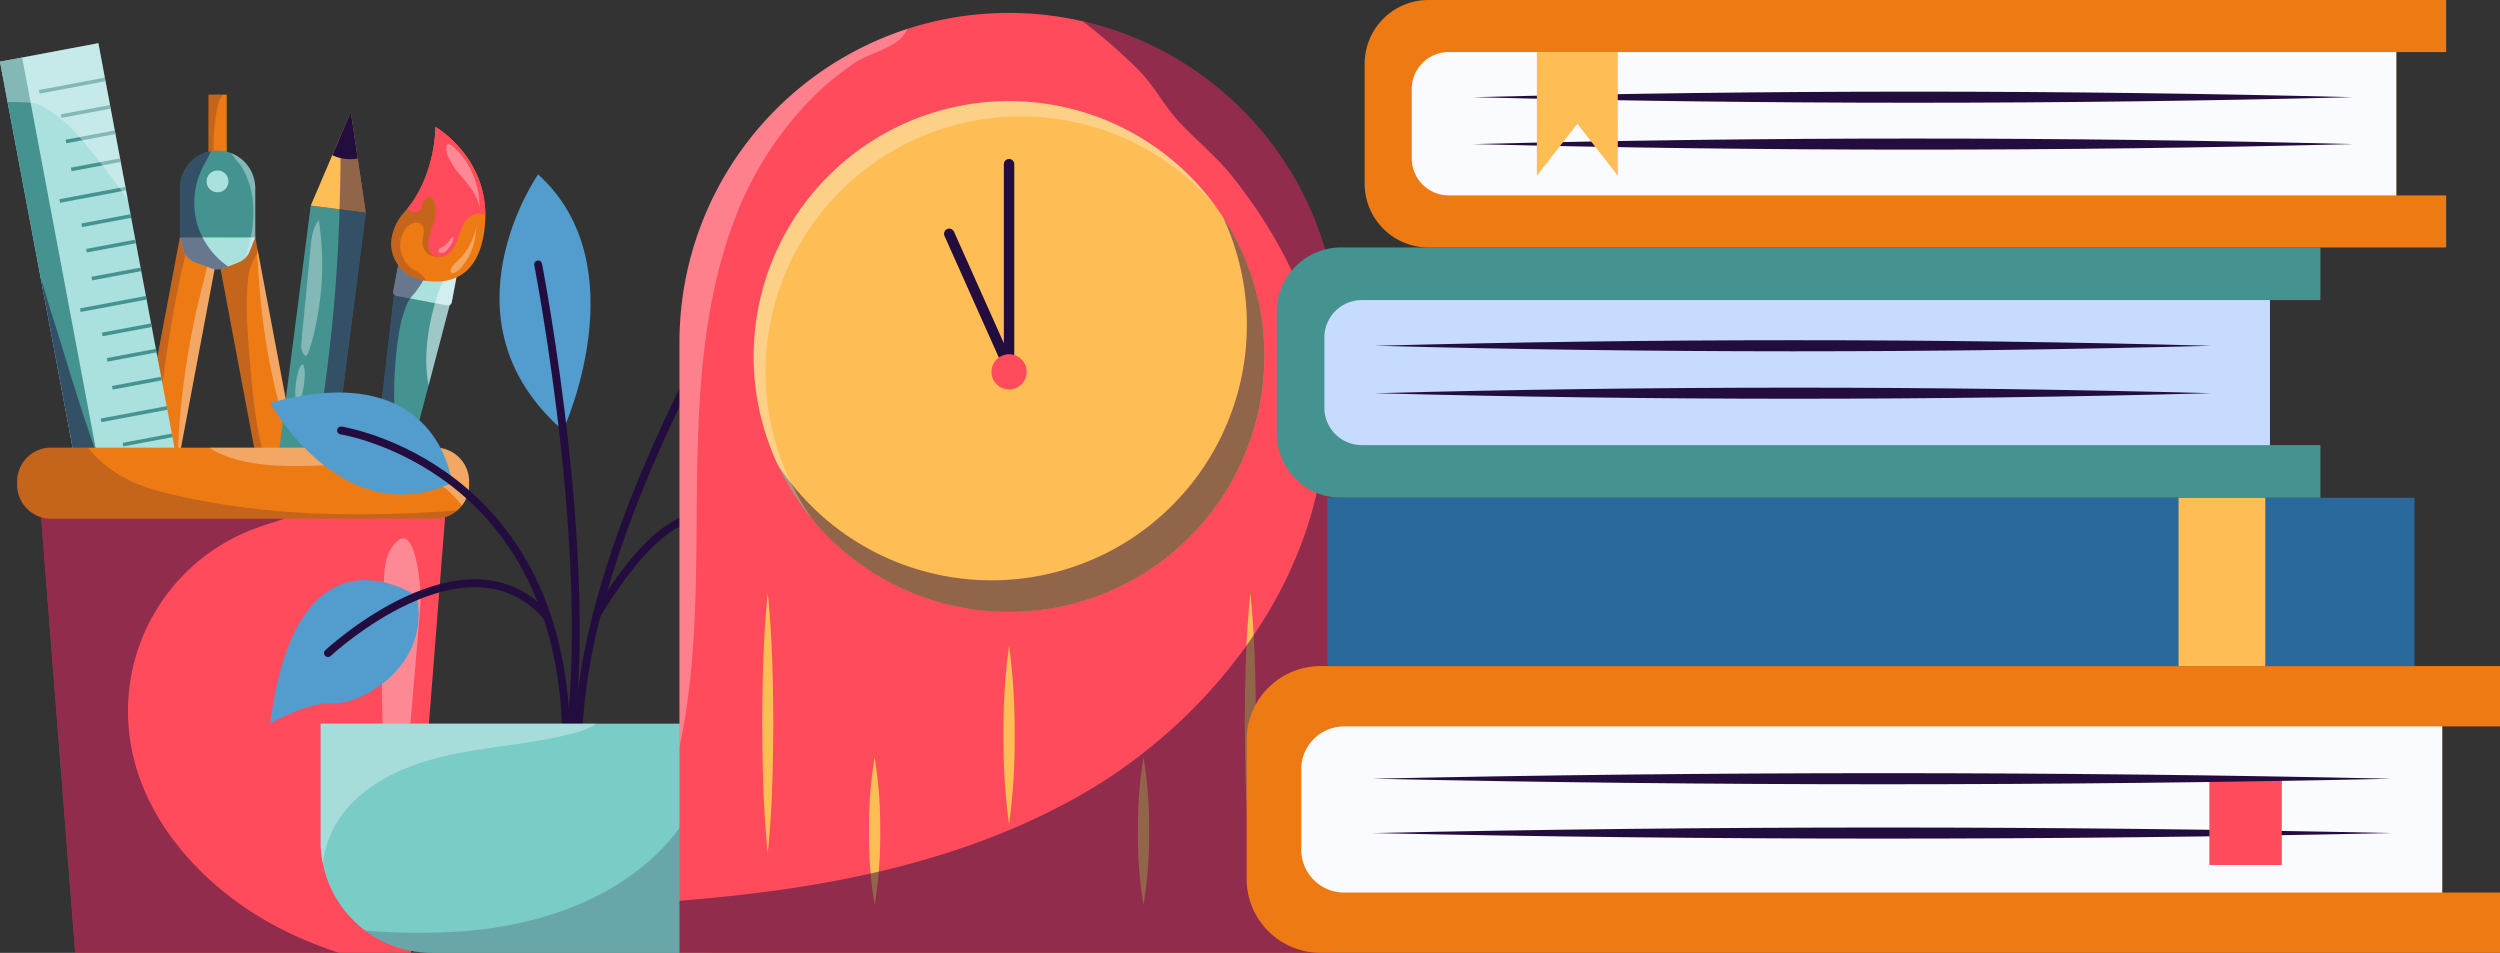 <svg id="Component_12_1" data-name="Component 12 – 1" xmlns="http://www.w3.org/2000/svg" xmlns:xlink="http://www.w3.org/1999/xlink" width="663.13" height="252.742" viewBox="0 0 663.13 252.742">
  <rect x="0" y="0" width="663.13" height="252.742" fill="#333333" stroke="none"/>
  <defs>
    <clipPath id="clip-path">
      <rect id="Rectangle_303" data-name="Rectangle 303" width="663.13" height="252.742" fill="none"/>
    </clipPath>
    <clipPath id="clip-path-3">
      <rect id="Rectangle_262" data-name="Rectangle 262" width="16.361" height="80.978" fill="none"/>
    </clipPath>
    <clipPath id="clip-path-4">
      <rect id="Rectangle_263" data-name="Rectangle 263" width="8.092" height="29.682" fill="none"/>
    </clipPath>
    <clipPath id="clip-path-5">
      <rect id="Rectangle_264" data-name="Rectangle 264" width="15.999" height="27.862" fill="none"/>
    </clipPath>
    <clipPath id="clip-path-6">
      <rect id="Rectangle_265" data-name="Rectangle 265" width="7.029" height="13.454" fill="none"/>
    </clipPath>
    <clipPath id="clip-path-7">
      <rect id="Rectangle_266" data-name="Rectangle 266" width="8.804" height="17.212" fill="none"/>
    </clipPath>
    <clipPath id="clip-path-8">
      <rect id="Rectangle_267" data-name="Rectangle 267" width="3.967" height="4.301" fill="none"/>
    </clipPath>
    <clipPath id="clip-path-9">
      <rect id="Rectangle_269" data-name="Rectangle 269" width="3.935" height="17.094" fill="none"/>
    </clipPath>
    <clipPath id="clip-path-10">
      <rect id="Rectangle_270" data-name="Rectangle 270" width="25.049" height="85.888" fill="none"/>
    </clipPath>
    <clipPath id="clip-path-11">
      <rect id="Rectangle_271" data-name="Rectangle 271" width="10.985" height="57.404" fill="none"/>
    </clipPath>
    <clipPath id="clip-path-12">
      <rect id="Rectangle_274" data-name="Rectangle 274" width="16.683" height="85.888" fill="none"/>
    </clipPath>
    <clipPath id="clip-path-13">
      <rect id="Rectangle_275" data-name="Rectangle 275" width="10.37" height="55.011" fill="none"/>
    </clipPath>
    <clipPath id="clip-path-14">
      <rect id="Rectangle_276" data-name="Rectangle 276" width="12.774" height="31.312" fill="none"/>
    </clipPath>
    <clipPath id="clip-path-15">
      <rect id="Rectangle_277" data-name="Rectangle 277" width="6.433" height="27.662" fill="none"/>
    </clipPath>
    <clipPath id="clip-path-16">
      <rect id="Rectangle_280" data-name="Rectangle 280" width="45.746" height="104.454" fill="none"/>
    </clipPath>
    <clipPath id="clip-path-17">
      <rect id="Rectangle_281" data-name="Rectangle 281" width="33.911" height="41.559" fill="none"/>
    </clipPath>
    <clipPath id="clip-path-18">
      <rect id="Rectangle_282" data-name="Rectangle 282" width="13.296" height="15.945" fill="none"/>
    </clipPath>
    <clipPath id="clip-path-19">
      <rect id="Rectangle_284" data-name="Rectangle 284" width="24.119" height="102.697" fill="none"/>
    </clipPath>
    <clipPath id="clip-path-20">
      <rect id="Rectangle_285" data-name="Rectangle 285" width="5.529" height="36.015" fill="none"/>
    </clipPath>
    <clipPath id="clip-path-21">
      <rect id="Rectangle_286" data-name="Rectangle 286" width="2.517" height="10.052" fill="none"/>
    </clipPath>
    <clipPath id="clip-path-22">
      <rect id="Rectangle_287" data-name="Rectangle 287" width="3.739" height="9.659" fill="none"/>
    </clipPath>
    <clipPath id="clip-path-23">
      <rect id="Rectangle_288" data-name="Rectangle 288" width="79.38" height="120.299" fill="none"/>
    </clipPath>
    <clipPath id="clip-path-24">
      <rect id="Rectangle_289" data-name="Rectangle 289" width="116.722" height="18.841" fill="none"/>
    </clipPath>
    <clipPath id="clip-path-25">
      <rect id="Rectangle_290" data-name="Rectangle 290" width="10.254" height="75.747" fill="none"/>
    </clipPath>
    <clipPath id="clip-path-26">
      <rect id="Rectangle_291" data-name="Rectangle 291" width="68.871" height="15.344" fill="none"/>
    </clipPath>
    <clipPath id="clip-path-27">
      <rect id="Rectangle_292" data-name="Rectangle 292" width="6.84" height="17.327" fill="none"/>
    </clipPath>
    <clipPath id="clip-path-28">
      <rect id="Rectangle_293" data-name="Rectangle 293" width="118.461" height="60.788" fill="none"/>
    </clipPath>
    <clipPath id="clip-path-29">
      <rect id="Rectangle_294" data-name="Rectangle 294" width="73.072" height="37.139" fill="none"/>
    </clipPath>
    <clipPath id="clip-path-30">
      <rect id="Rectangle_295" data-name="Rectangle 295" width="174.811" height="247.089" fill="none"/>
    </clipPath>
    <clipPath id="clip-path-31">
      <rect id="Rectangle_296" data-name="Rectangle 296" width="60.539" height="190.533" fill="none"/>
    </clipPath>
    <clipPath id="clip-path-32">
      <rect id="Rectangle_297" data-name="Rectangle 297" width="129.132" height="104.762" fill="none"/>
    </clipPath>
    <clipPath id="clip-path-33">
      <rect id="Rectangle_298" data-name="Rectangle 298" width="122.712" height="111.181" fill="none"/>
    </clipPath>
  </defs>
  <g id="Group_128852" data-name="Group 128852" clip-path="url(#clip-path)">
    <path id="Path_205" data-name="Path 205" d="M119.961,90.153l-.039.371-8.342,72.1,4.66.877,6.3-23.987,6.523-24.834,5.6-21.337.106-.4Z" transform="translate(-15.389 -12.434)" fill="#449390"/>
    <g id="Group_128851" data-name="Group 128851">
      <g id="Group_128850" data-name="Group 128850" clip-path="url(#clip-path)">
        <path id="Path_206" data-name="Path 206" d="M122.37,81.3l-1.35,7.169a1.024,1.024,0,0,0,.2.835.994.994,0,0,0,.63.395l13.44,2.528a.969.969,0,0,0,.674-.108,1.011,1.011,0,0,0,.547-.735l1.35-7.169Z" transform="translate(-16.688 -11.212)" fill="#aae1de"/>
        <g id="Group_128759" data-name="Group 128759" transform="translate(96.191 70.086)" opacity="0.5" style="mix-blend-mode: overlay;isolation: isolate">
          <g id="Group_128758" data-name="Group 128758">
            <g id="Group_128757" data-name="Group 128757" clip-path="url(#clip-path-3)">
              <path id="Path_207" data-name="Path 207" d="M121.071,81.3l-1.35,7.169a1.024,1.024,0,0,0,.2.835l-8.343,72.1,4.661.878,6.3-23.987a100.932,100.932,0,0,1-1.374-38.4,32.775,32.775,0,0,1,2.185-8.023,9.421,9.421,0,0,1,.852-1.486c.14-.2.278-.387.425-.574a23.441,23.441,0,0,0,2.879-3.947,3.389,3.389,0,0,0-.022-3.358Z" transform="translate(-111.58 -81.298)" fill="#230d3e"/>
            </g>
          </g>
        </g>
        <g id="Group_128762" data-name="Group 128762" transform="translate(113.084 72.561)" opacity="0.5" style="mix-blend-mode: overlay;isolation: isolate">
          <g id="Group_128761" data-name="Group 128761">
            <g id="Group_128760" data-name="Group 128760" clip-path="url(#clip-path-4)">
              <path id="Path_208" data-name="Path 208" d="M131.77,113.851l5.6-21.337a1.018,1.018,0,0,0,.547-.735l1.349-7.169-2.341-.441a16.183,16.183,0,0,0-2.7,5.413c-.194.6-.38,1.206-.556,1.817-.069.2-.129.416-.188.619-2.044,7.11-3.028,14.624-1.716,21.833" transform="translate(-131.175 -84.169)" fill="#fafbff"/>
            </g>
          </g>
        </g>
        <path id="Path_209" data-name="Path 209" d="M120.341,69.677a9.957,9.957,0,0,0,8.136,10.007c.346.065.711.134,1.091.184,5.573.814,13.411-.359,15.368-12.444a30.913,30.913,0,0,0,.4-5.016c-.066-15.84-13.23-23.368-13.23-23.368a40.3,40.3,0,0,1-2.542,12.967,31.327,31.327,0,0,1-4.86,8.655c-.214.267-.437.532-.661.8a13.366,13.366,0,0,0-3.7,8.218" transform="translate(-16.596 -5.384)" fill="#ee7a13"/>
        <g id="Group_128765" data-name="Group 128765" transform="translate(103.736 46.622)" opacity="0.2" style="mix-blend-mode: overlay;isolation: isolate">
          <g id="Group_128764" data-name="Group 128764">
            <g id="Group_128763" data-name="Group 128763" clip-path="url(#clip-path-5)">
              <path id="Path_210" data-name="Path 210" d="M120.341,71.751a9.957,9.957,0,0,0,8.136,10.007c.346.065.711.134,1.091.184a3.842,3.842,0,0,0-1.166-1.63c-.847-.711-1.9-1.165-2.794-1.835a7.6,7.6,0,0,1-1.4-10.417c.995-1.265,2.983-2.159,4.153-1.039,1.309,1.248.174,3.417.317,5.213a3.612,3.612,0,0,0,2.472,3.113c6.13,1.921,5.347-8.482,4.861-11.763-.547-3.672-2.422-7.337-5.685-9.127-.249-.139-.5-.258-.757-.378a31.327,31.327,0,0,1-4.86,8.655c-.214.267-.437.532-.661.8a13.366,13.366,0,0,0-3.7,8.218" transform="translate(-120.332 -54.081)" fill="#230d3e"/>
            </g>
          </g>
        </g>
        <path id="Path_211" data-name="Path 211" d="M125.406,60.662a2.218,2.218,0,0,0,3.088.653,4.6,4.6,0,0,0,.982-2.177c.247-.772.833-1.6,1.638-1.533a1.8,1.8,0,0,1,1.312,1.178,7.837,7.837,0,0,1-.01,5.325,36.411,36.411,0,0,0-1.484,5.222,4.114,4.114,0,0,0,.734,3.328,2.715,2.715,0,0,0,1.71.853,3.83,3.83,0,0,0,2.424-.495,6.969,6.969,0,0,0,2.658-3.528c.559-1.4.917-2.864,1.58-4.212a5.646,5.646,0,0,1,3.132-3.06,4.166,4.166,0,0,1,2.867.192c-.064-15.472-12.63-23.02-13.211-23.355a.03.03,0,0,0-.018-.013s.076,12.365-7.4,21.622" transform="translate(-17.296 -5.384)" fill="#ff4b5c"/>
        <g id="Group_128768" data-name="Group 128768" transform="translate(119.499 58.976)" opacity="0.35" style="mix-blend-mode: overlay;isolation: isolate">
          <g id="Group_128767" data-name="Group 128767">
            <g id="Group_128766" data-name="Group 128766" clip-path="url(#clip-path-6)">
              <path id="Path_212" data-name="Path 212" d="M145.645,68.411a17.293,17.293,0,0,1-5.938,11c-.9.757-1.98,3.112.115,2.278,1.373-.547,2.57-2.487,3.316-3.681,1.965-3.144,2.079-6.075,2.507-9.6" transform="translate(-138.616 -68.411)" fill="#fafbff"/>
            </g>
          </g>
        </g>
        <g id="Group_128771" data-name="Group 128771" transform="translate(118.397 38.242)" opacity="0.35" style="mix-blend-mode: overlay;isolation: isolate">
          <g id="Group_128770" data-name="Group 128770">
            <g id="Group_128769" data-name="Group 128769" clip-path="url(#clip-path-7)">
              <path id="Path_213" data-name="Path 213" d="M146.132,61.572c-.275-3.385-2.682-6.152-4.873-8.747a20.6,20.6,0,0,1-3.429-5.137c-.609-1.449-1.072-4.679,1.294-2.71a20.894,20.894,0,0,1,6.135,9.95,21.281,21.281,0,0,1,.874,6.643" transform="translate(-137.338 -44.36)" fill="#fafbff"/>
            </g>
          </g>
        </g>
        <g id="Group_128774" data-name="Group 128774" transform="translate(116.293 62.837)" opacity="0.35" style="mix-blend-mode: overlay;isolation: isolate">
          <g id="Group_128773" data-name="Group 128773">
            <g id="Group_128772" data-name="Group 128772" clip-path="url(#clip-path-8)">
              <path id="Path_214" data-name="Path 214" d="M135.715,75.714a2.609,2.609,0,0,0-.566.351.609.609,0,0,0,.323,1.1,1.905,1.905,0,0,0,1.635-.741c.7-.72,2.014-2.461,1.712-3.536-.56.087-.91.909-1.24,1.3a6.253,6.253,0,0,1-1.865,1.52" transform="translate(-134.897 -72.89)" fill="#fafbff"/>
            </g>
          </g>
        </g>
        <rect id="Rectangle_268" data-name="Rectangle 268" width="4.839" height="17.094" transform="translate(55.299 25.107)" fill="#ee7a13"/>
        <g id="Group_128777" data-name="Group 128777" transform="translate(55.299 25.107)" opacity="0.2" style="mix-blend-mode: overlay;isolation: isolate">
          <g id="Group_128776" data-name="Group 128776">
            <g id="Group_128775" data-name="Group 128775" clip-path="url(#clip-path-9)">
              <path id="Path_215" data-name="Path 215" d="M64.146,29.124V46.218h1.509a47.44,47.44,0,0,1,.817-13.466,6.888,6.888,0,0,1,1.5-3.529,1.455,1.455,0,0,1,.113-.1Z" transform="translate(-64.146 -29.124)" fill="#230d3e"/>
            </g>
          </g>
        </g>
        <path id="Path_216" data-name="Path 216" d="M89.689,166.921l1.776-.334.516,12.511-4.067-11.842Z" transform="translate(-12.125 -22.975)" fill="#449390"/>
        <path id="Path_217" data-name="Path 217" d="M65.773,71.281l14.98,79.608a5.289,5.289,0,0,0,10.069,1.1,5.178,5.178,0,0,0,.339-3.057L88.244,133.4,77.537,76.519l-.1-.518-1.256-6.679Z" transform="translate(-9.071 -9.56)" fill="#ee7a13"/>
        <g id="Group_128780" data-name="Group 128780" transform="translate(56.702 59.761)" opacity="0.2" style="mix-blend-mode: overlay;isolation: isolate">
          <g id="Group_128779" data-name="Group 128779">
            <g id="Group_128778" data-name="Group 128778" clip-path="url(#clip-path-10)">
              <path id="Path_218" data-name="Path 218" d="M65.773,71.281l14.98,79.608a5.289,5.289,0,0,0,10.069,1.1,46.779,46.779,0,0,1-10.661-17.971c-3.1-9.212-4-19-4.8-28.679-.591-7.217-1.276-14.628-.492-21.852a14.839,14.839,0,0,1,2.666-6.966l-1.356-7.2Z" transform="translate(-65.773 -69.321)" fill="#230d3e"/>
            </g>
          </g>
        </g>
        <g id="Group_128783" data-name="Group 128783" transform="translate(68.188 66.44)" opacity="0.35" style="mix-blend-mode: overlay;isolation: isolate">
          <g id="Group_128782" data-name="Group 128782">
            <g id="Group_128781" data-name="Group 128781" clip-path="url(#clip-path-11)">
              <path id="Path_219" data-name="Path 219" d="M79.341,80.731a184.368,184.368,0,0,0,3,25.575,182.375,182.375,0,0,0,7.576,27.8,2.272,2.272,0,0,0,.159.366L79.374,77.587l-.1-.518c-.419.844.027,2.718.066,3.662" transform="translate(-79.096 -77.069)" fill="#fafbff"/>
            </g>
          </g>
        </g>
        <rect id="Rectangle_272" data-name="Rectangle 272" width="1.851" height="9.72" transform="matrix(0.983, -0.185, 0.185, 0.983, 77.521, 115.07)" fill="#449390"/>
        <path id="Path_220" data-name="Path 220" d="M95.063,143.822h0a.961.961,0,0,0,.767-1.122l-2.067-10.988a.962.962,0,0,0-1.89.357l2.067,10.986a.96.96,0,0,0,1.122.767" transform="translate(-12.669 -18.057)" fill="#aae1de"/>
        <path id="Path_221" data-name="Path 221" d="M43.563,166.921l-1.776-.334L41.272,179.1l4.067-11.842Z" transform="translate(-5.692 -22.975)" fill="#449390"/>
        <path id="Path_222" data-name="Path 222" d="M42.886,155.116a5.3,5.3,0,0,0,6.188-4.227L50.35,144.1l2.2-11.691L62.785,78.034l1.27-6.753L55,69.574l-1.356-.253-14.98,79.608a5.3,5.3,0,0,0,4.227,6.187" transform="translate(-5.319 -9.56)" fill="#ee7a13"/>
        <rect id="Rectangle_273" data-name="Rectangle 273" width="9.72" height="1.851" transform="matrix(0.185, -0.983, 0.983, 0.185, 34.299, 124.281)" fill="#449390"/>
        <path id="Path_223" data-name="Path 223" d="M38.2,143.822h0a.961.961,0,0,1-.767-1.122L39.5,131.712a.961.961,0,0,1,1.889.357l-2.067,10.986a.96.96,0,0,1-1.122.767" transform="translate(-5.161 -18.057)" fill="#aae1de"/>
        <g id="Group_128786" data-name="Group 128786" transform="translate(33.249 59.761)" opacity="0.2" style="mix-blend-mode: overlay;isolation: isolate">
          <g id="Group_128785" data-name="Group 128785">
            <g id="Group_128784" data-name="Group 128784" clip-path="url(#clip-path-12)">
              <path id="Path_224" data-name="Path 224" d="M42.886,155.116a5.3,5.3,0,0,0,6.188-4.227L50.35,144.1a56.587,56.587,0,0,1-2.612-13.685c-.578-8.068.259-16.17,1.369-24.186q1.7-12.242,4.28-24.338c.452-2.127,2.592-8.939,1.609-12.315l-1.356-.253-14.98,79.608a5.3,5.3,0,0,0,4.227,6.187" transform="translate(-38.568 -69.321)" fill="#230d3e"/>
            </g>
          </g>
        </g>
        <g id="Group_128789" data-name="Group 128789" transform="translate(47.096 67.835)" opacity="0.35" style="mix-blend-mode: overlay;isolation: isolate">
          <g id="Group_128788" data-name="Group 128788">
            <g id="Group_128787" data-name="Group 128787" clip-path="url(#clip-path-13)">
              <path id="Path_225" data-name="Path 225" d="M54.633,132.542a4.186,4.186,0,0,0,.133,1.156L65,79.326c-1.822-2.765-2.958,4.247-3.343,5.69a211.541,211.541,0,0,0-7.025,47.527" transform="translate(-54.63 -78.687)" fill="#fafbff"/>
            </g>
          </g>
        </g>
        <path id="Path_226" data-name="Path 226" d="M55.357,73.006l.9,3.243a5.182,5.182,0,0,0,3.27,3.522L63.518,81.2a5.262,5.262,0,0,0,3.649-.053l.964-.378L70.9,79.685a5.1,5.1,0,0,0,1.947-1.349,4.979,4.979,0,0,0,.99-1.562l1.509-3.768Z" transform="translate(-7.635 -10.069)" fill="#aae1de"/>
        <path id="Path_227" data-name="Path 227" d="M55.357,56.343V69.329H75.342V56.343a9.98,9.98,0,0,0-9.989-10,9.608,9.608,0,0,0-1.815.166,9.994,9.994,0,0,0-8.181,9.829" transform="translate(-7.635 -6.392)" fill="#449390"/>
        <path id="Path_228" data-name="Path 228" d="M63.568,55.352a2.893,2.893,0,1,0,2.893-2.892,2.893,2.893,0,0,0-2.893,2.892" transform="translate(-8.767 -7.235)" fill="#aae1de"/>
        <g id="Group_128792" data-name="Group 128792" transform="translate(47.723 40.121)" opacity="0.5" style="mix-blend-mode: overlay;isolation: isolate">
          <g id="Group_128791" data-name="Group 128791">
            <g id="Group_128790" data-name="Group 128790" clip-path="url(#clip-path-14)">
              <path id="Path_229" data-name="Path 229" d="M55.357,56.369V69.356l.9,3.244a5.182,5.182,0,0,0,3.27,3.522l3.994,1.428a5.257,5.257,0,0,0,3.649-.053l.964-.378a21.382,21.382,0,0,1-6.786-7.763,19.922,19.922,0,0,1-1.628-4.347,21.266,21.266,0,0,1,1.376-13.578c.512-1.177,1.768-3.064,2.446-4.891a9.994,9.994,0,0,0-8.181,9.829" transform="translate(-55.357 -46.539)" fill="#230d3e"/>
            </g>
          </g>
        </g>
        <g id="Group_128795" data-name="Group 128795" transform="translate(61.274 40.606)" opacity="0.35" style="mix-blend-mode: overlay;isolation: isolate">
          <g id="Group_128794" data-name="Group 128794">
            <g id="Group_128793" data-name="Group 128793" clip-path="url(#clip-path-15)">
              <path id="Path_230" data-name="Path 230" d="M76.972,61.039a33.6,33.6,0,0,1-.638,8.394c-.346,1.795-.8,3.569-1.322,5.33A4.979,4.979,0,0,0,76,73.2l1.509-3.768V56.447A10,10,0,0,0,71.077,47.1a28.308,28.308,0,0,0,2.472,3.084,22.208,22.208,0,0,1,3.422,10.854" transform="translate(-71.077 -47.102)" fill="#fafbff"/>
            </g>
          </g>
        </g>
        <rect id="Rectangle_278" data-name="Rectangle 278" width="26.549" height="164.643" transform="translate(0 16.361) rotate(-10.657)" fill="#aae1de"/>
        <line id="Line_44" data-name="Line 44" x1="17.499" y2="3.293" transform="translate(10.404 21.062)" fill="none" stroke="#449390" stroke-width="0.971"/>
        <line id="Line_45" data-name="Line 45" x1="13.047" y2="2.455" transform="translate(16.225 28.335)" fill="none" stroke="#449390" stroke-width="0.971"/>
        <line id="Line_46" data-name="Line 46" x1="13.048" y2="2.455" transform="translate(17.493 35.079)" fill="none" stroke="#449390" stroke-width="0.971"/>
        <line id="Line_47" data-name="Line 47" x1="13.048" y2="2.455" transform="translate(18.886 42.484)" fill="none" stroke="#449390" stroke-width="0.971"/>
        <line id="Line_48" data-name="Line 48" x1="17.499" y2="3.293" transform="translate(15.853 50.021)" fill="none" stroke="#449390" stroke-width="0.971"/>
        <line id="Line_49" data-name="Line 49" x1="13.047" y2="2.455" transform="translate(21.674 57.294)" fill="none" stroke="#449390" stroke-width="0.971"/>
        <line id="Line_50" data-name="Line 50" x1="13.048" y2="2.455" transform="translate(22.942 64.038)" fill="none" stroke="#449390" stroke-width="0.971"/>
        <line id="Line_51" data-name="Line 51" x1="13.047" y2="2.455" transform="translate(24.337 71.443)" fill="none" stroke="#449390" stroke-width="0.971"/>
        <line id="Line_52" data-name="Line 52" x1="17.499" y2="3.293" transform="translate(21.302 78.981)" fill="none" stroke="#449390" stroke-width="0.971"/>
        <line id="Line_53" data-name="Line 53" x1="13.048" y2="2.455" transform="translate(27.123 86.254)" fill="none" stroke="#449390" stroke-width="0.971"/>
        <line id="Line_54" data-name="Line 54" x1="13.047" y2="2.455" transform="translate(28.393 92.998)" fill="none" stroke="#449390" stroke-width="0.971"/>
        <line id="Line_55" data-name="Line 55" x1="13.047" y2="2.455" transform="translate(29.786 100.403)" fill="none" stroke="#449390" stroke-width="0.971"/>
        <line id="Line_56" data-name="Line 56" x1="17.499" y2="3.293" transform="translate(26.802 108.205)" fill="none" stroke="#449390" stroke-width="0.971"/>
        <line id="Line_57" data-name="Line 57" x1="13.048" y2="2.455" transform="translate(32.622 115.478)" fill="none" stroke="#449390" stroke-width="0.971"/>
        <line id="Line_58" data-name="Line 58" x1="13.047" y2="2.455" transform="translate(33.892 122.222)" fill="none" stroke="#449390" stroke-width="0.971"/>
        <line id="Line_59" data-name="Line 59" x1="13.048" y2="2.455" transform="translate(35.284 129.627)" fill="none" stroke="#449390" stroke-width="0.971"/>
        <line id="Line_60" data-name="Line 60" x1="17.499" y2="3.293" transform="translate(32.276 137.296)" fill="none" stroke="#449390" stroke-width="0.971"/>
        <line id="Line_61" data-name="Line 61" x1="17.499" y2="3.293" transform="translate(37.75 166.388)" fill="none" stroke="#449390" stroke-width="0.971"/>
        <line id="Line_62" data-name="Line 62" x1="13.048" y2="2.455" transform="translate(38.096 144.569)" fill="none" stroke="#449390" stroke-width="0.971"/>
        <line id="Line_63" data-name="Line 63" x1="13.048" y2="2.455" transform="translate(39.365 151.313)" fill="none" stroke="#449390" stroke-width="0.971"/>
        <line id="Line_64" data-name="Line 64" x1="13.047" y2="2.455" transform="translate(40.76 158.719)" fill="none" stroke="#449390" stroke-width="0.971"/>
        <rect id="Rectangle_279" data-name="Rectangle 279" width="5.978" height="164.643" transform="translate(0 16.361) rotate(-10.657)" fill="#449390"/>
        <g id="Group_128798" data-name="Group 128798" transform="translate(10.792 73.709)" opacity="0.5" style="mix-blend-mode: overlay;isolation: isolate">
          <g id="Group_128797" data-name="Group 128797">
            <g id="Group_128796" data-name="Group 128796" clip-path="url(#clip-path-16)">
              <path id="Path_231" data-name="Path 231" d="M12.518,85.5,32.174,189.955l26.091-4.91L57.2,179.385c-.395-.334-.784-.678-1.155-1.026a76.417,76.417,0,0,1-6.553-6.707c-1.866-2.128-3.624-4.362-5.285-6.673-1.452-2.01-2.83-4.085-4.149-6.2q-2.059-3.332-3.895-6.8a151.536,151.536,0,0,1-7.486-16.423c-.445-1.142-.884-2.3-1.305-3.451-4.618-12.5-8.158-25.378-12.256-38.058-.412-1.285-1.333-4.682-2.6-8.542" transform="translate(-12.518 -85.501)" fill="#230d3e"/>
            </g>
          </g>
        </g>
        <g id="Group_128801" data-name="Group 128801" transform="translate(0 11.451)" opacity="0.35" style="mix-blend-mode: overlay;isolation: isolate">
          <g id="Group_128800" data-name="Group 128800">
            <g id="Group_128799" data-name="Group 128799" clip-path="url(#clip-path-17)">
              <path id="Path_232" data-name="Path 232" d="M0,18.193,2.022,28.938a44.231,44.231,0,0,1,6.111.153,9.647,9.647,0,0,1,3.1.916,35.107,35.107,0,0,1,10.217,8.616c.716.819,1.409,1.643,2.085,2.478q1.69,2.059,3.332,4.169,2.626,3.366,5.112,6.842.984,1.36,1.928,2.729l-7.82-41.559Z" transform="translate(0 -13.283)" fill="#fafbff"/>
            </g>
          </g>
        </g>
        <path id="Path_233" data-name="Path 233" d="M96.743,167.549l1.494-11.571-14.605-1.886-1.494,11.571a4.672,4.672,0,0,0,4.027,5.222l5.347.691a4.664,4.664,0,0,0,5.232-4.026" transform="translate(-11.323 -21.252)" fill="#aac4e8"/>
        <g id="Group_128804" data-name="Group 128804" transform="translate(73.447 134.417)" opacity="0.5" style="mix-blend-mode: overlay;isolation: isolate">
          <g id="Group_128803" data-name="Group 128803">
            <g id="Group_128802" data-name="Group 128802" clip-path="url(#clip-path-18)">
              <path id="Path_234" data-name="Path 234" d="M97.17,167.8l1.322-10.239a17.178,17.178,0,0,0-.922-1.473l-1.3-.168a31.656,31.656,0,0,1-.826,6.148,11.517,11.517,0,0,1-4.935,7.17c-1.542.892-3.576.955-5.313,1.486a4.664,4.664,0,0,0,1.395.411l5.347.691A4.664,4.664,0,0,0,97.17,167.8" transform="translate(-85.197 -155.921)" fill="#230d3e"/>
            </g>
          </g>
        </g>
        <rect id="Rectangle_283" data-name="Rectangle 283" width="76.611" height="14.726" transform="translate(72.61 130.518) rotate(-82.641)" fill="#449390"/>
        <path id="Path_235" data-name="Path 235" d="M110.2,61.176l-2.132-14.369L106.234,34.46l-2.707,6.335-2.192,5.111L95.608,59.29Z" transform="translate(-13.186 -4.753)" fill="#febd55"/>
        <path id="Path_236" data-name="Path 236" d="M108.987,46.807,107.15,34.459l-2.707,6.335-2.192,5.11a9.718,9.718,0,0,0,2.188.776,11.341,11.341,0,0,0,4.548.126" transform="translate(-14.102 -4.752)" fill="#230d3e"/>
        <path id="Path_237" data-name="Path 237" d="M97.793,152.6l-12.829-1.657a1.785,1.785,0,0,0-2,1.541l-.271,2.1a1.784,1.784,0,0,0,1.541,2l12.829,1.656a1.784,1.784,0,0,0,2-1.541l.271-2.1a1.783,1.783,0,0,0-1.541-2" transform="translate(-11.403 -20.816)" fill="#febd55"/>
        <g id="Group_128807" data-name="Group 128807" transform="translate(72.908 29.707)" opacity="0.5" style="mix-blend-mode: overlay;isolation: isolate">
          <g id="Group_128806" data-name="Group 128806">
            <g id="Group_128805" data-name="Group 128805" clip-path="url(#clip-path-19)">
              <path id="Path_238" data-name="Path 238" d="M98.879,137.157l9.812-75.98h-.01l-2.132-14.369L104.713,34.46l-2.708,6.335c.009,1.964,0,3.924,0,5.887-.041,4.538-.122,9.072-.276,13.6a432.577,432.577,0,0,1-5.2,55.712c-.629,3.9-1.365,7.884-3.464,11.223-1.467,2.339-7.9,4.688-8.416,6.573a1.99,1.99,0,0,0,.228,1.562Z" transform="translate(-84.572 -34.46)" fill="#230d3e"/>
            </g>
          </g>
        </g>
        <g id="Group_128810" data-name="Group 128810" transform="translate(79.932 58.373)" opacity="0.35" style="mix-blend-mode: overlay;isolation: isolate">
          <g id="Group_128809" data-name="Group 128809">
            <g id="Group_128808" data-name="Group 128808" clip-path="url(#clip-path-20)">
              <path id="Path_239" data-name="Path 239" d="M95.15,75.111c.25-2.6.562-5.355,2.184-7.4a76.613,76.613,0,0,1-.716,27.527,50.753,50.753,0,0,1-1.753,6.789c-.512,1.418-.769,2.429-1.7,1.027-.734-1.108-.361-3.385-.263-4.607.2-2.46.473-4.916.71-7.372q.769-7.982,1.538-15.964" transform="translate(-92.719 -67.711)" fill="#fafbff"/>
            </g>
          </g>
        </g>
        <g id="Group_128813" data-name="Group 128813" transform="translate(78.323 96.696)" opacity="0.35" style="mix-blend-mode: overlay;isolation: isolate">
          <g id="Group_128812" data-name="Group 128812">
            <g id="Group_128811" data-name="Group 128811" clip-path="url(#clip-path-21)">
              <path id="Path_240" data-name="Path 240" d="M93.189,117.332c.359-2.775.166-5.086-.429-5.164s-1.369,2.11-1.728,4.885-.166,5.086.43,5.163,1.368-2.11,1.727-4.885" transform="translate(-90.853 -112.166)" fill="#fafbff"/>
            </g>
          </g>
        </g>
        <g id="Group_128816" data-name="Group 128816" transform="translate(72.181 136.994)" opacity="0.35" style="mix-blend-mode: overlay;isolation: isolate">
          <g id="Group_128815" data-name="Group 128815">
            <g id="Group_128814" data-name="Group 128814" clip-path="url(#clip-path-22)">
              <path id="Path_241" data-name="Path 241" d="M84.151,167.507a4.161,4.161,0,0,1-.389-1.687,15.761,15.761,0,0,1,1.1-6.91,8.893,8.893,0,0,0,1.358,5.349,13.248,13.248,0,0,1,.992,1.6,2.239,2.239,0,0,1,.1,1.826c-.646,1.4-2.55.974-3.165-.18" transform="translate(-83.728 -158.91)" fill="#fafbff"/>
            </g>
          </g>
        </g>
        <path id="Path_242" data-name="Path 242" d="M12.232,153.632l9.411,120.3h89.051l9.43-120.3Z" transform="translate(-1.687 -21.188)" fill="#ff4b5c"/>
        <g id="Group_128819" data-name="Group 128819" transform="translate(10.545 132.444)" opacity="0.5" style="mix-blend-mode: overlay;isolation: isolate">
          <g id="Group_128818" data-name="Group 128818">
            <g id="Group_128817" data-name="Group 128817" clip-path="url(#clip-path-23)">
              <path id="Path_243" data-name="Path 243" d="M12.232,153.632l9.411,120.3H91.612A112.592,112.592,0,0,1,78.066,268.5c-21.758-10.469-40.459-30.629-42.277-54.685a51.64,51.64,0,0,1,33.266-52.328c7.673-2.937,13.107-2.9,8.871-7.852Z" transform="translate(-12.232 -153.632)" fill="#230d3e"/>
            </g>
          </g>
        </g>
        <path id="Path_244" data-name="Path 244" d="M5.28,146.724v.859a8.992,8.992,0,0,0,8.99,8.992h101.9A8.882,8.882,0,0,0,122,154.4a9.02,9.02,0,0,0,3.157-6.814v-.859a8.991,8.991,0,0,0-8.991-8.991H14.27a8.978,8.978,0,0,0-8.99,8.991" transform="translate(-0.728 -18.996)" fill="#ee7a13"/>
        <g id="Group_128822" data-name="Group 128822" transform="translate(4.551 118.737)" opacity="0.2" style="mix-blend-mode: overlay;isolation: isolate">
          <g id="Group_128821" data-name="Group 128821">
            <g id="Group_128820" data-name="Group 128820" clip-path="url(#clip-path-24)">
              <path id="Path_245" data-name="Path 245" d="M5.28,146.724v.859a8.992,8.992,0,0,0,8.99,8.992h101.9A8.882,8.882,0,0,0,122,154.4c-25.694,1.858-51.368,1.6-76.3-4.4-7.154-1.718-13.548-4.116-18.9-9.271a32.518,32.518,0,0,1-2.717-3H14.27a8.978,8.978,0,0,0-8.99,8.991" transform="translate(-5.28 -137.733)" fill="#230d3e"/>
            </g>
          </g>
        </g>
        <g id="Group_128825" data-name="Group 128825" transform="translate(101.308 142.802)" opacity="0.35" style="mix-blend-mode: overlay;isolation: isolate">
          <g id="Group_128824" data-name="Group 128824">
            <g id="Group_128823" data-name="Group 128823" clip-path="url(#clip-path-25)">
              <path id="Path_246" data-name="Path 246" d="M127.732,183.09q-1.76,22.321-3.859,44.595c-.466,4.939-1.105,10.3-3.935,13.708-3.118-20.981-2.571-42.54-1.92-63.881.1-3.127.258-6.488,1.783-8.934,6.575-10.547,8.251,10.447,7.93,14.512" transform="translate(-117.515 -165.647)" fill="#fafbff"/>
            </g>
          </g>
        </g>
        <g id="Group_128828" data-name="Group 128828" transform="translate(55.56 118.737)" opacity="0.35" style="mix-blend-mode: overlay;isolation: isolate">
          <g id="Group_128827" data-name="Group 128827">
            <g id="Group_128826" data-name="Group 128826" clip-path="url(#clip-path-26)">
              <path id="Path_247" data-name="Path 247" d="M64.449,137.733a11.191,11.191,0,0,0,2.4,1.419c7.554,3.4,16.124,3.616,24.4,3.4,8.292-.241,16.7-.859,24.776,1.059a30.992,30.992,0,0,1,11.267,5.115,35.221,35.221,0,0,1,4.136,4.355,8.807,8.807,0,0,0,1.9-5.494v-.859a8.992,8.992,0,0,0-8.991-8.991Z" transform="translate(-64.449 -137.733)" fill="#fafbff"/>
            </g>
          </g>
        </g>
        <g id="Group_128831" data-name="Group 128831" transform="translate(99.596 225.863)" opacity="0.35" style="mix-blend-mode: overlay;isolation: isolate">
          <g id="Group_128830" data-name="Group 128830">
            <g id="Group_128829" data-name="Group 128829" clip-path="url(#clip-path-27)">
              <path id="Path_248" data-name="Path 248" d="M115.529,270.661c0,4.785,1.531,8.664,3.42,8.664s3.42-3.879,3.42-8.664S120.838,262,118.949,262s-3.42,3.879-3.42,8.664" transform="translate(-115.529 -261.997)" fill="#fafbff"/>
            </g>
          </g>
        </g>
        <path id="Path_249" data-name="Path 249" d="M121.97,182.735S90.346,160.8,83.111,216.572c0,0,9.746-5.789,16.886-5.4s25.806-9.781,21.973-28.434" transform="translate(-11.462 -24.616)" fill="#529cce"/>
        <path id="Path_250" data-name="Path 250" d="M131.315,144.763s-3.187-33.672-48.2-21.23c0,0,19.044,34.634,48.2,21.23" transform="translate(-11.462 -16.657)" fill="#529cce"/>
        <path id="Path_251" data-name="Path 251" d="M214.6,102.422s-8.381-36.158,31.372-53.912c0,0,18.114,47.036-31.372,53.912" transform="translate(-29.496 -6.69)" fill="#529cce"/>
        <path id="Path_252" data-name="Path 252" d="M170.524,121.587s20.233-43.613-6.591-67.929c0,0-26.958,38.6,6.591,67.929" transform="translate(-21.196 -7.4)" fill="#529cce"/>
        <path id="Path_253" data-name="Path 253" d="M217.311,158.837s36.666-7.75,27.982,43.582c0,0-24.653-4.46-27.982-43.582" transform="translate(-29.971 -21.849)" fill="#529cce"/>
        <path id="Path_254" data-name="Path 254" d="M104.938,132.454s60.4,9.263,59.726,84.525" transform="translate(-14.473 -18.268)" fill="none" stroke="#230d3e" stroke-linecap="round" stroke-linejoin="round" stroke-width="2.089"/>
        <path id="Path_255" data-name="Path 255" d="M229.631,70.671s-52.1,79.121-51.718,137.787" transform="translate(-24.537 -9.747)" fill="none" stroke="#230d3e" stroke-linecap="round" stroke-linejoin="round" stroke-width="2.089"/>
        <path id="Path_256" data-name="Path 256" d="M165.572,81.355s16.789,86.12,6.851,134.365" transform="translate(-22.835 -11.22)" fill="none" stroke="#230d3e" stroke-linecap="round" stroke-linejoin="round" stroke-width="2.089"/>
        <path id="Path_257" data-name="Path 257" d="M231.962,187.82S220.183,124.68,183.617,185" transform="translate(-25.324 -21.916)" fill="none" stroke="#230d3e" stroke-linecap="round" stroke-linejoin="round" stroke-width="2.089"/>
        <path id="Path_258" data-name="Path 258" d="M100.908,197.987s36.808-34.27,58.157-9.609" transform="translate(-13.917 -24.75)" fill="none" stroke="#230d3e" stroke-linecap="round" stroke-linejoin="round" stroke-width="2.089"/>
        <path id="Path_259" data-name="Path 259" d="M228.924,222.663v31.268a29.525,29.525,0,0,1-29.52,29.52H128.187A29.5,29.5,0,0,1,99.261,259.8a28.583,28.583,0,0,1-.595-5.872V222.663Z" transform="translate(-13.608 -30.709)" fill="#7accc6"/>
        <g id="Group_128834" data-name="Group 128834" transform="translate(96.856 191.954)" opacity="0.2" style="mix-blend-mode: overlay;isolation: isolate">
          <g id="Group_128833" data-name="Group 128833">
            <g id="Group_128832" data-name="Group 128832" clip-path="url(#clip-path-28)">
              <path id="Path_260" data-name="Path 260" d="M230.812,222.663v31.268a29.525,29.525,0,0,1-29.52,29.52H130.075a29.4,29.4,0,0,1-17.724-5.908,167.6,167.6,0,0,0,27.557.054c17.381-1.567,34.906-7.133,47.983-18.7a55.337,55.337,0,0,0,13.994-19.092c2.522-5.71,2.72-11.4,3.71-17.147Z" transform="translate(-112.351 -222.663)" fill="#230d3e"/>
            </g>
          </g>
        </g>
        <g id="Group_128837" data-name="Group 128837" transform="translate(85.059 191.954)" opacity="0.35" style="mix-blend-mode: overlay;isolation: isolate">
          <g id="Group_128836" data-name="Group 128836">
            <g id="Group_128835" data-name="Group 128835" clip-path="url(#clip-path-29)">
              <path id="Path_261" data-name="Path 261" d="M171.739,222.663a17.747,17.747,0,0,1-5.908,2.5c-10.573,2.846-21.613,3.422-32.313,5.691-10.717,2.252-21.559,6.538-28.457,15.022a26.97,26.97,0,0,0-5.782,13.688.953.953,0,0,0-.018.234,28.642,28.642,0,0,1-.594-5.872V222.663Z" transform="translate(-98.667 -222.663)" fill="#fafbff"/>
            </g>
          </g>
        </g>
        <path id="Path_262" data-name="Path 262" d="M383.884,91.377V253.29H209.073V91.377A87.366,87.366,0,0,1,296.479,3.971a87.473,87.473,0,0,1,87.4,87.406" transform="translate(-28.835 -0.548)" fill="#ff4b5c"/>
        <path id="Path_263" data-name="Path 263" d="M367.371,98.851A67.731,67.731,0,1,1,299.639,31.12a67.732,67.732,0,0,1,67.731,67.731" transform="translate(-31.984 -4.292)" fill="#febd55"/>
        <path id="Path_264" data-name="Path 264" d="M310.237,198.628a167.031,167.031,0,0,1,1.485,23.723,165.151,165.151,0,0,1-1.485,23.723,165.159,165.159,0,0,1-1.485-23.723,167.027,167.027,0,0,1,1.485-23.723" transform="translate(-42.582 -27.394)" fill="#febd55"/>
        <path id="Path_265" data-name="Path 265" d="M384.48,182.376c1.188,11.322,1.411,23.156,1.485,34.549-.069,11.4-.29,23.219-1.485,34.55-1.2-11.322-1.417-23.156-1.485-34.55.075-11.4.3-23.219,1.485-34.549" transform="translate(-52.821 -25.153)" fill="#febd55"/>
        <path id="Path_266" data-name="Path 266" d="M351.606,232.979a113.618,113.618,0,0,1,1.485,19.583,112.331,112.331,0,0,1-1.485,19.583,112.414,112.414,0,0,1-1.485-19.583,113.69,113.69,0,0,1,1.485-19.583" transform="translate(-48.287 -32.132)" fill="#febd55"/>
        <path id="Path_267" data-name="Path 267" d="M235.994,182.376c1.188,11.322,1.411,23.156,1.485,34.549-.069,11.4-.29,23.219-1.485,34.55-1.2-11.322-1.416-23.156-1.485-34.55.075-11.4.3-23.219,1.485-34.549" transform="translate(-32.343 -25.153)" fill="#febd55"/>
        <path id="Path_268" data-name="Path 268" d="M268.868,232.979a113.7,113.7,0,0,1,1.485,19.583,112.414,112.414,0,0,1-1.485,19.583,112.334,112.334,0,0,1-1.485-19.583,113.614,113.614,0,0,1,1.485-19.583" transform="translate(-36.876 -32.132)" fill="#febd55"/>
        <path id="Path_269" data-name="Path 269" d="M307.937,50.512v53.973l-15.866-35.5" transform="translate(-40.281 -6.966)" fill="none" stroke="#230d3e" stroke-linecap="round" stroke-linejoin="round" stroke-width="2.764"/>
        <path id="Path_270" data-name="Path 270" d="M314.387,113.652A4.657,4.657,0,1,1,309.73,109a4.657,4.657,0,0,1,4.657,4.657" transform="translate(-42.075 -15.032)" fill="#ff4b5c"/>
        <g id="Group_128840" data-name="Group 128840" transform="translate(180.238 5.654)" opacity="0.5" style="mix-blend-mode: overlay;isolation: isolate">
          <g id="Group_128839" data-name="Group 128839">
            <g id="Group_128838" data-name="Group 128838" clip-path="url(#clip-path-30)">
              <path id="Path_271" data-name="Path 271" d="M383.884,91.733V253.647H209.073v-13.82c36.912-2.912,73.556-9.6,105.594-27.58,40.953-22.974,72.4-69.068,64.492-115.342-3.121-18.218-11.948-34.653-23.3-49.008-4.22-5.35-9.54-9.629-14.176-14.563-4.221-4.516-6.687-9.748-11.056-14.087a151.99,151.99,0,0,0-14.592-12.69,87.367,87.367,0,0,1,67.85,85.176" transform="translate(-209.073 -6.558)" fill="#230d3e"/>
            </g>
          </g>
        </g>
        <g id="Group_128843" data-name="Group 128843" transform="translate(180.238 7.644)" opacity="0.3" style="mix-blend-mode: overlay;isolation: isolate">
          <g id="Group_128842" data-name="Group 128842">
            <g id="Group_128841" data-name="Group 128841" clip-path="url(#clip-path-31)">
              <path id="Path_272" data-name="Path 272" d="M269.612,8.867a14.077,14.077,0,0,1-1.309,1.961c-2.378,3.061-9.213,4.726-12.571,6.954A73.969,73.969,0,0,0,243.34,28.155,91.827,91.827,0,0,0,223.933,58.8c-9.421,24.34-10.074,51.088-10.283,77.182-.148,21.22-.148,42.8-4.577,63.422V92.052A87.413,87.413,0,0,1,269.612,8.867" transform="translate(-209.073 -8.867)" fill="#fafbff"/>
            </g>
          </g>
        </g>
        <g id="Group_128846" data-name="Group 128846" transform="translate(206.243 57.543)" opacity="0.5" style="mix-blend-mode: overlay;isolation: isolate">
          <g id="Group_128845" data-name="Group 128845">
            <g id="Group_128844" data-name="Group 128844" clip-path="url(#clip-path-32)">
              <path id="Path_273" data-name="Path 273" d="M368.37,103.78a67.731,67.731,0,0,1-129.132,28.59A67.736,67.736,0,0,0,357.374,66.749a67.451,67.451,0,0,1,11,37.031" transform="translate(-239.238 -66.749)" fill="#230d3e"/>
            </g>
          </g>
        </g>
        <g id="Group_128849" data-name="Group 128849" transform="translate(199.913 26.813)" opacity="0.3" style="mix-blend-mode: overlay;isolation: isolate">
          <g id="Group_128848" data-name="Group 128848">
            <g id="Group_128847" data-name="Group 128847" clip-path="url(#clip-path-33)">
              <path id="Path_274" data-name="Path 274" d="M354.607,59.278a67.737,67.737,0,0,0-106.931,83.007A67.729,67.729,0,1,1,354.607,59.278" transform="translate(-231.895 -31.103)" fill="#fafbff"/>
            </g>
          </g>
        </g>
        <path id="Path_275" data-name="Path 275" d="M700.7,265.007V220.948h15.335v-16H403.2a19.627,19.627,0,0,0-19.628,19.628v36.8A19.628,19.628,0,0,0,403.2,281.008H716.032v-16Z" transform="translate(-52.901 -28.266)" fill="#ee7a13"/>
        <path id="Path_276" data-name="Path 276" d="M703.014,267.567H411.745a11.37,11.37,0,0,1-11.37-11.37V234.878a11.37,11.37,0,0,1,11.37-11.37H703.014Z" transform="translate(-55.218 -30.825)" fill="#fafbff"/>
        <path id="Path_277" data-name="Path 277" d="M422.175,256.089c89.782-1.953,180.723-1.968,270.5,0-89.781,1.968-180.722,1.953-270.5,0" transform="translate(-58.225 -35.116)" fill="#230d3e"/>
        <rect id="Rectangle_299" data-name="Rectangle 299" width="19.206" height="22.887" transform="translate(586.036 206.559)" fill="#ff4b5c"/>
        <path id="Path_278" data-name="Path 278" d="M422.175,239.369c89.782-1.953,180.723-1.968,270.5,0-89.781,1.968-180.722,1.953-270.5,0" transform="translate(-58.225 -32.81)" fill="#230d3e"/>
        <path id="Path_279" data-name="Path 279" d="M656.28,128.563V90.1h13.387V76.132H409.961a17.135,17.135,0,0,0-17.136,17.136V125.4a17.135,17.135,0,0,0,17.136,17.135H669.668V128.563Z" transform="translate(-54.177 -10.5)" fill="#449390"/>
        <path id="Path_280" data-name="Path 280" d="M658.3,130.8H417.416a9.926,9.926,0,0,1-9.925-9.926V102.261a9.925,9.925,0,0,1,9.925-9.925H658.3Z" transform="translate(-56.2 -12.735)" fill="#c7dbfe"/>
        <path id="Path_281" data-name="Path 281" d="M423.2,120.749c73.567-1.953,148.106-1.968,221.673,0-73.567,1.968-148.106,1.953-221.673,0" transform="translate(-58.366 -16.45)" fill="#230d3e"/>
        <path id="Path_282" data-name="Path 282" d="M423.2,106.152c73.567-1.953,148.106-1.968,221.673,0-73.567,1.968-148.106,1.953-221.673,0" transform="translate(-58.366 -14.437)" fill="#230d3e"/>
        <rect id="Rectangle_300" data-name="Rectangle 300" width="288.292" height="44.651" transform="translate(352.143 132.032)" fill="#2a699c"/>
        <rect id="Rectangle_301" data-name="Rectangle 301" width="23.002" height="44.651" transform="translate(577.869 132.032)" fill="#febd55"/>
        <path id="Path_283" data-name="Path 283" d="M693.527,51.826V13.808h13.232V0H436.819a16.937,16.937,0,0,0-16.937,16.937V48.7a16.937,16.937,0,0,0,16.937,16.937h269.94V51.826Z" transform="translate(-57.909 0)" fill="#ee7a13"/>
        <path id="Path_284" data-name="Path 284" d="M695.526,54.035H444.189a9.811,9.811,0,0,1-9.811-9.811v-18.4a9.811,9.811,0,0,1,9.811-9.811H695.526Z" transform="translate(-59.908 -2.209)" fill="#fafbff"/>
        <path id="Path_285" data-name="Path 285" d="M453.19,44.1c77.466-1.953,155.952-1.968,233.419,0-77.467,1.968-155.952,1.953-233.419,0" transform="translate(-62.502 -5.879)" fill="#230d3e"/>
        <path id="Path_286" data-name="Path 286" d="M453.19,29.67c77.466-1.953,155.952-1.968,233.419,0-77.467,1.968-155.952,1.953-233.419,0" transform="translate(-62.502 -3.889)" fill="#230d3e"/>
        <path id="Path_287" data-name="Path 287" d="M483.605,16.016H472.871v32.81l10.735-13.8,10.734,13.8V16.016Z" transform="translate(-65.217 -2.209)" fill="#febd55"/>
      </g>
    </g>
  </g>
</svg>
